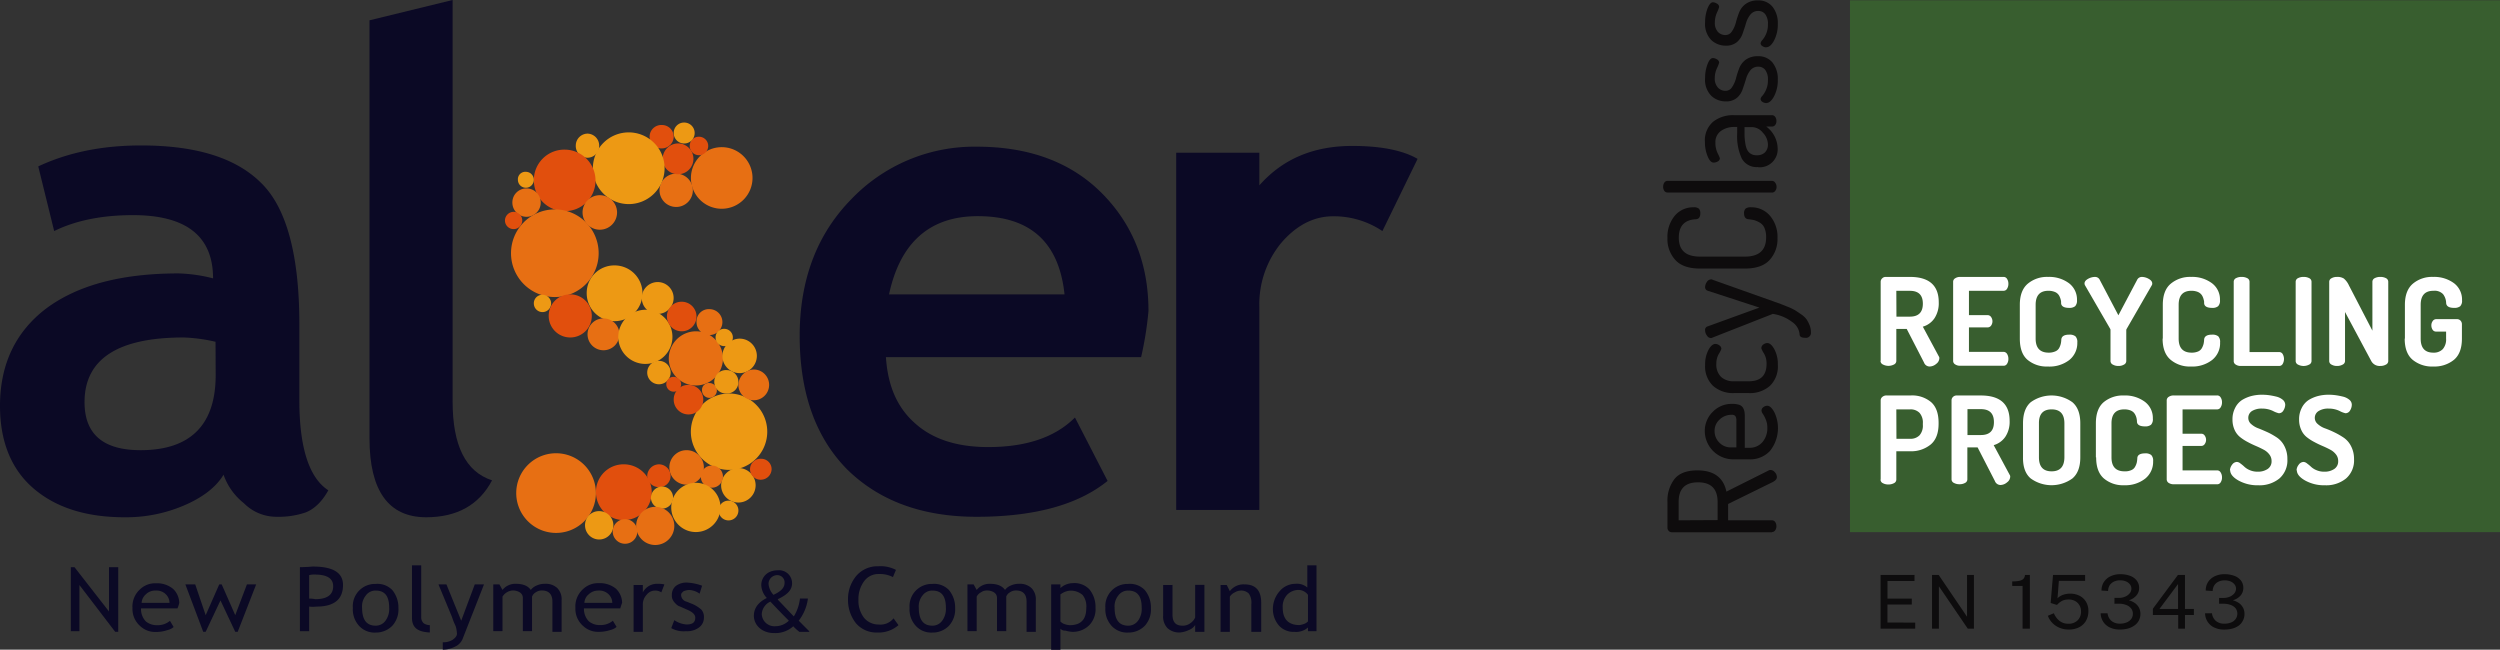 <?xml version="1.0" encoding="UTF-8"?> <svg xmlns="http://www.w3.org/2000/svg" viewBox="0 0 627.53 163.08"><rect x="0" y="0" width="627.53" height="163.08" fill="#333333" stroke="none"/><defs><style>.cls-1{fill:#0b0925;}.cls-2{fill:#e76f13;}.cls-3{fill:#e14f0d;}.cls-4{fill:#ed9914;}.cls-5{fill:#385e2f;}.cls-6{fill:#fff;}.cls-7{fill:#0e0c0d;}.cls-8{fill:#0d0c0d;}</style></defs><title>Plásticos Alser - RecyClass</title><g id="Capa_2" data-name="Capa 2"><g id="Capa_1-2" data-name="Capa 1"><path class="cls-1" d="M92.75,5.1,113.61,0V100.78c0,11,3.25,17.63,9.9,19.79-3.25,6.18-8.81,9.27-16.54,9.27-9.43,0-14.22-6.64-14.22-19.78Z"></path><path class="cls-1" d="M223.21,73.89h44c-1.39-13.14-8.65-19.63-21.79-19.63-12.06,0-19.48,6.64-22.26,19.63m63.22,15.76h-64c.46,7.11,2.78,12.68,7.42,16.7,4.48,4,10.66,5.87,18.24,5.87q14.37,0,21.79-7.42l8.19,15.92c-7.42,6-18.39,9-32.92,9-13.6,0-24.42-4-32.46-11.9-7.89-8-11.91-19.17-11.91-33.55q0-21.09,13-34.31a42.73,42.73,0,0,1,31.53-13.14c13,0,23.5,3.86,31.23,11.59S288.28,66,288.28,78.06a84.53,84.53,0,0,1-1.85,11.59"></path><path class="cls-1" d="M347,58a21.86,21.86,0,0,0-12.36-3.71c-4.79,0-9.12,2.16-13,6.64A24.23,24.23,0,0,0,316.11,77v51H295.24V38.33h20.87v8.2c5.87-6.65,13.6-9.9,23.34-9.9,7.11,0,12.68,1.09,16.38,3.25Z"></path><path class="cls-1" d="M54.1,85.79a41.19,41.19,0,0,0-8-1.08c-16.54,0-24.88,5.41-24.88,16.23,0,8,4.63,12.06,14.06,12.06,12.52,0,18.86-6.34,18.86-18.86Zm2,33.39c-1.85,3.09-5.25,5.72-10,7.73a36.81,36.81,0,0,1-14.84,2.93c-9.73,0-17.31-2.47-22.87-7.26S0,110.83,0,101.87C0,91.51,3.86,83.32,11.59,77.44c7.89-5.87,18.86-8.81,33.24-8.81a38.89,38.89,0,0,1,8.65,1.24C53.48,59.36,46.84,54,33.39,54c-7.88,0-14.53,1.39-19.79,4l-4-16.23c7.27-3.41,15.77-5.26,25.82-5.26,13.76,0,23.8,3.09,30.14,9.43,6.34,6.18,9.58,18.08,9.58,35.4v19.16c0,11.91,2.48,19.48,7.27,22.57-1.7,3.09-3.71,4.79-5.72,5.57a21.18,21.18,0,0,1-7.27,1.08,11.47,11.47,0,0,1-8.19-3.4,15.74,15.74,0,0,1-5.1-7.11"></path><path class="cls-2" d="M181.16,36.94a7.73,7.73,0,1,1-7.73,7.73,7.75,7.75,0,0,1,7.73-7.73"></path><path class="cls-2" d="M169.72,43.59a4.18,4.18,0,1,1-4.17,4.17,4.16,4.16,0,0,1,4.17-4.17"></path><path class="cls-3" d="M170.19,36a3.87,3.87,0,1,1-3.87,3.86A3.93,3.93,0,0,1,170.19,36"></path><path class="cls-3" d="M175.44,34.32a2.32,2.32,0,1,1-2.31,2.31,2.27,2.27,0,0,1,2.31-2.31"></path><path class="cls-4" d="M171.73,30.76a2.63,2.63,0,1,1-2.62,2.63,2.6,2.6,0,0,1,2.62-2.63"></path><path class="cls-3" d="M166.17,31.38a2.94,2.94,0,0,1,2.94,2.94,3,3,0,0,1-2.94,2.93,2.94,2.94,0,1,1,0-5.87"></path><path class="cls-4" d="M157.82,33.23a9,9,0,1,1-9,9,9,9,0,0,1,9-9"></path><path class="cls-4" d="M147.47,33.54a3,3,0,0,1,2.93,2.94,2.94,2.94,0,1,1-5.87,0,3,3,0,0,1,2.94-2.94"></path><path class="cls-3" d="M141.75,37.56a7.75,7.75,0,0,1,7.73,7.73A7.66,7.66,0,0,1,141.75,53,7.75,7.75,0,0,1,134,45.29a7.65,7.65,0,0,1,7.73-7.73"></path><path class="cls-2" d="M150.56,49a4.33,4.33,0,1,1-4.33,4.33A4.32,4.32,0,0,1,150.56,49"></path><path class="cls-2" d="M132.16,47.3a3.56,3.56,0,1,1-3.55,3.56,3.51,3.51,0,0,1,3.55-3.56"></path><path class="cls-4" d="M132,43.13a2,2,0,1,1-2,2,1.86,1.86,0,0,1,2-2"></path><path class="cls-3" d="M128.92,53.17a2.17,2.17,0,1,1-2.17,2.17,2.21,2.21,0,0,1,2.17-2.17"></path><path class="cls-2" d="M139.27,52.56a11,11,0,1,1-11,11,11,11,0,0,1,11-11"></path><path class="cls-4" d="M136.18,74A2.17,2.17,0,1,1,134,76.21,2.12,2.12,0,0,1,136.18,74"></path><path class="cls-4" d="M154.27,66.62a7,7,0,1,1-7,7,6.92,6.92,0,0,1,7-7"></path><path class="cls-3" d="M143.14,73.89a5.41,5.41,0,1,1-5.41,5.41,5.38,5.38,0,0,1,5.41-5.41"></path><path class="cls-2" d="M151.48,79.92a4,4,0,1,1-4,4,4,4,0,0,1,4-4"></path><path class="cls-4" d="M162,77.75a6.8,6.8,0,1,1-6.81,6.8,6.87,6.87,0,0,1,6.81-6.8"></path><path class="cls-4" d="M165.09,70.8a4,4,0,1,1-4,4,4,4,0,0,1,4-4"></path><path class="cls-3" d="M171.12,75.74a3.71,3.71,0,1,1-3.71,3.71,3.66,3.66,0,0,1,3.71-3.71"></path><path class="cls-2" d="M139.58,113.77a10,10,0,1,1-10,10,10,10,0,0,1,10-10"></path><path class="cls-3" d="M156.59,116.55a7,7,0,1,1-7,7,6.92,6.92,0,0,1,7-7"></path><path class="cls-4" d="M150.4,128.3a3.56,3.56,0,1,1-3.55,3.55,3.5,3.5,0,0,1,3.55-3.55"></path><path class="cls-2" d="M156.9,130.31a3.09,3.09,0,1,1-3.1,3.09,3.1,3.1,0,0,1,3.1-3.09"></path><path class="cls-4" d="M183,98.77a9.59,9.59,0,1,1-9.59,9.59A9.63,9.63,0,0,1,183,98.77"></path><path class="cls-4" d="M185.34,117.48a4.33,4.33,0,1,1-4.33,4.33,4.42,4.42,0,0,1,4.33-4.33"></path><path class="cls-3" d="M191.06,115.16a2.6,2.6,0,0,1,2.62,2.63,2.7,2.7,0,0,1-2.62,2.62,2.63,2.63,0,1,1,0-5.25"></path><path class="cls-2" d="M178.69,116.86a2.78,2.78,0,1,1-2.78,2.78,2.77,2.77,0,0,1,2.78-2.78"></path><path class="cls-2" d="M172.35,113a4.33,4.33,0,1,1-4.33,4.32,4.31,4.31,0,0,1,4.33-4.32"></path><path class="cls-3" d="M165.4,116.55a2.94,2.94,0,0,1,2.93,2.94,2.8,2.8,0,0,1-2.93,2.78,2.91,2.91,0,0,1-2.94-2.78,3,3,0,0,1,2.94-2.94"></path><path class="cls-4" d="M174.67,121.19a6.18,6.18,0,1,1-6.18,6.18,6.2,6.2,0,0,1,6.18-6.18"></path><path class="cls-4" d="M182.86,125.67a2.48,2.48,0,1,1-2.47,2.47,2.44,2.44,0,0,1,2.47-2.47"></path><path class="cls-4" d="M166.17,122.12a2.78,2.78,0,1,1-2.78,2.78,2.86,2.86,0,0,1,2.78-2.78"></path><path class="cls-2" d="M164.47,127.22a4.79,4.79,0,1,1-4.79,4.79,4.81,4.81,0,0,1,4.79-4.79"></path><path class="cls-2" d="M174.67,83.16a6.8,6.8,0,1,1-6.8,6.8,6.86,6.86,0,0,1,6.8-6.8"></path><path class="cls-4" d="M185.65,85a4.33,4.33,0,1,1-4.33,4.33A4.42,4.42,0,0,1,185.65,85"></path><path class="cls-4" d="M165.4,90.58a2.94,2.94,0,1,1-2.94,2.94,2.93,2.93,0,0,1,2.94-2.94"></path><path class="cls-3" d="M172.82,96.61a3.71,3.71,0,1,1-3.71,3.71,3.66,3.66,0,0,1,3.71-3.71"></path><path class="cls-2" d="M178.07,77.6a3.25,3.25,0,1,1-3.24,3.24,3.08,3.08,0,0,1,3.24-3.24"></path><path class="cls-2" d="M189.2,92.75a3.86,3.86,0,1,1-3.86,3.86,4,4,0,0,1,3.86-3.86"></path><path class="cls-4" d="M181.78,82.54a2.17,2.17,0,1,1-2.16,2.17,2.12,2.12,0,0,1,2.16-2.17"></path><path class="cls-3" d="M169.11,94.6a1.86,1.86,0,1,1-1.86,1.86,1.78,1.78,0,0,1,1.86-1.86"></path><path class="cls-2" d="M178.07,96.15A1.86,1.86,0,1,1,176.22,98a1.7,1.7,0,0,1,1.85-1.85"></path><path class="cls-4" d="M182.4,92.9a2.94,2.94,0,0,1,2.94,2.94,2.84,2.84,0,0,1-2.94,2.93,2.94,2.94,0,1,1,0-5.87"></path><path class="cls-1" d="M195.08,144.37a1.81,1.81,0,0,1,1.85,2c0,1.24-1.08,2.17-2.78,2.94a4.59,4.59,0,0,1-1.24-2.78,2.22,2.22,0,0,1,2.17-2.17m-.47,12.83a3.18,3.18,0,0,1-3.4-3.09,3.68,3.68,0,0,1,2.17-3.09c1.85,2,3.7,3.87,4.63,4.79a4.87,4.87,0,0,1-3.4,1.39m8.5,1.24-2.62-2.63a11.46,11.46,0,0,0,2.31-5.56h-2a10.81,10.81,0,0,1-1.54,4.48c-1.08-1.08-2.63-2.78-4-4.17v-.16c2.63-1.23,3.56-2.47,3.56-4a3.25,3.25,0,0,0-3.56-3.24c-2.78,0-4.17,1.85-4.17,3.71a5,5,0,0,0,1.39,3.24h0c-1.86.93-3.25,2.32-3.25,4.49s1.86,4.32,5.1,4.32a6.74,6.74,0,0,0,4.79-1.7,11.7,11.7,0,0,0,1.55,1.4h2.47Z"></path><path class="cls-1" d="M224.91,143l-.77,1.86a7.1,7.1,0,0,0-3.56-.77,4.39,4.39,0,0,0-3.71,1.85,7.5,7.5,0,0,0-1.39,4.64,7,7,0,0,0,1.39,4.48,4.71,4.71,0,0,0,3.71,1.7,4.18,4.18,0,0,0,3.71-1.55l1.24,1.71a7.56,7.56,0,0,1-5.26,1.85,6.78,6.78,0,0,1-5.41-2.32,9.39,9.39,0,0,1-2-6,9,9,0,0,1,2.17-6,7,7,0,0,1,5.41-2.31,8.42,8.42,0,0,1,4.48.92"></path><path class="cls-1" d="M230.63,152.57c0,2.93,1.08,4.48,3.4,4.48a3,3,0,0,0,2.47-1.24,5,5,0,0,0,.93-3.24c0-2.94-1.08-4.33-3.4-4.33a3,3,0,0,0-2.47,1.24,4.33,4.33,0,0,0-.93,3.09m-2.32,0a5.58,5.58,0,0,1,5.72-6,5.16,5.16,0,0,1,4.17,1.54,6.84,6.84,0,0,1,1.55,4.49,6.11,6.11,0,0,1-1.55,4.48,5.7,5.7,0,0,1-4.17,1.7,5.22,5.22,0,0,1-4.17-1.7,6.07,6.07,0,0,1-1.55-4.48"></path><path class="cls-1" d="M257.68,158.44V151c0-1.85-.93-2.78-2.63-2.78a2.57,2.57,0,0,0-1.54.46,2,2,0,0,0-.93,1.08v8.66h-2.32v-8.35a1.64,1.64,0,0,0-.77-1.39,3.33,3.33,0,0,0-1.86-.46,2.48,2.48,0,0,0-1.39.46,2.44,2.44,0,0,0-1.08,1.08v8.66h-2.32V146.69h1.55l.77,1.39a4.09,4.09,0,0,1,3.24-1.54c1.86,0,3.1.46,3.87,1.54a3.39,3.39,0,0,1,1.39-1.08,4.92,4.92,0,0,1,2.16-.46,4.25,4.25,0,0,1,3.1,1.08,4,4,0,0,1,1.08,3.09v7.89h-2.32Z"></path><path class="cls-1" d="M266.18,149.17V156a2.5,2.5,0,0,0,.93.62,4.64,4.64,0,0,0,1.39.31c2.78,0,4.17-1.4,4.17-4.33a4.57,4.57,0,0,0-.92-3.25,4.52,4.52,0,0,0-3.25-1.08,4.64,4.64,0,0,0-1.24.31,6.18,6.18,0,0,0-1.08.62m0,8.65v5.26h-2.32V146.69h2.32v.93a4.63,4.63,0,0,1,3.09-1.24,5.18,5.18,0,0,1,4.18,1.55,7,7,0,0,1,1.54,4.64,5.76,5.76,0,0,1-1.54,4.33,5.85,5.85,0,0,1-4.33,1.7,8.23,8.23,0,0,1-1.7-.31,1.53,1.53,0,0,1-1.24-.47"></path><path class="cls-1" d="M279.78,152.57c0,2.93,1.09,4.48,3.4,4.48a3,3,0,0,0,2.48-1.24,5,5,0,0,0,.92-3.24c0-2.94-1.08-4.33-3.4-4.33a3,3,0,0,0-2.47,1.24,4.33,4.33,0,0,0-.93,3.09m-2.32,0a5.58,5.58,0,0,1,5.72-6,5.17,5.17,0,0,1,4.18,1.54,6.89,6.89,0,0,1,1.54,4.49,6.1,6.1,0,0,1-1.54,4.48,5.73,5.73,0,0,1-4.18,1.7,5.24,5.24,0,0,1-4.17-1.7,6.11,6.11,0,0,1-1.55-4.48"></path><path class="cls-1" d="M294.31,146.69v7.58c0,1.85.78,2.78,2.48,2.78a3.08,3.08,0,0,0,2-.62A3.35,3.35,0,0,0,300,155v-8.19h2.32V158.6H300v-1.7a3.25,3.25,0,0,1-1.54,1.23,6.69,6.69,0,0,1-2.17.62,4.35,4.35,0,0,1-3.24-1.08,4.19,4.19,0,0,1-1.09-3.09v-7.73h2.32Z"></path><path class="cls-1" d="M314.1,158.44v-6.8a3.9,3.9,0,0,0-.62-2.63,2.67,2.67,0,0,0-2-.77,3,3,0,0,0-1.54.46,2.89,2.89,0,0,0-1.24,1.08v8.82h-2.32V146.85h1.55l.77,1.54a4.29,4.29,0,0,1,3.71-1.7q4.17,0,4.17,4.64v7.27H314.1Z"></path><path class="cls-1" d="M328.32,149.32a3,3,0,0,0-2.32-1.24,4,4,0,0,0-2.94,1.24,4.37,4.37,0,0,0-1.08,3.25c0,2.78,1.39,4.33,4.18,4.33a4.89,4.89,0,0,0,1.23-.31,2.41,2.41,0,0,0,.93-.62v-6.65Zm0,9.12v-.93a4.47,4.47,0,0,1-3.4,1.09,4.89,4.89,0,0,1-3.86-1.55,6.26,6.26,0,0,1-1.55-4.17,6.77,6.77,0,0,1,1.7-4.49,5.21,5.21,0,0,1,4-1.85,3.94,3.94,0,0,1,2.94.93V141.9h2.31v16.54Z"></path><polygon class="cls-1" points="28.91 158.59 19.94 146.85 19.94 158.44 17.78 158.44 17.78 142.37 18.7 142.37 27.36 153.49 27.36 142.37 29.68 142.37 29.68 158.59 28.91 158.59"></polygon><path class="cls-1" d="M39.11,148.24a3.28,3.28,0,0,0-2.48.93,3,3,0,0,0-1.08,2.16h7a3,3,0,0,0-.93-2.16,3.26,3.26,0,0,0-2.47-.93m5.41,4.48H35.4A4.46,4.46,0,0,0,36.63,156a4.33,4.33,0,0,0,2.79.93,4.8,4.8,0,0,0,3.24-1.09l.93,1.55a3.58,3.58,0,0,1-1.55.77,8.91,8.91,0,0,1-2.93.47,5.48,5.48,0,0,1-4-1.55,5.71,5.71,0,0,1-1.86-4.48,5.83,5.83,0,0,1,1.86-4.64,5.48,5.48,0,0,1,4-1.55,6.35,6.35,0,0,1,4.33,1.4A5,5,0,0,1,45,151.33a7.19,7.19,0,0,1-.46,1.39"></path><polygon class="cls-1" points="59.67 158.59 59.05 158.59 55.34 150.71 51.63 158.59 51.01 158.59 46.53 146.69 49 146.69 51.63 154.42 55.03 146.69 55.65 146.69 59.05 154.42 61.98 146.69 64.3 146.69 59.67 158.59"></polygon><path class="cls-1" d="M77.6,144.37v5.88a7.21,7.21,0,0,1,1.54.15c2.94,0,4.49-1.08,4.49-3.24,0-2-1.55-2.94-4.64-2.94a4.37,4.37,0,0,0-1.39.15m0,7.89v6.18H75.28V142.36c1.85,0,2.94-.15,3.24-.15,5.11,0,7.58,1.55,7.58,4.64,0,3.55-2.17,5.41-6.65,5.41a7.51,7.51,0,0,1-1.85,0"></path><path class="cls-1" d="M90.89,152.57c0,2.93,1.08,4.48,3.4,4.48a3,3,0,0,0,2.47-1.24,5,5,0,0,0,.93-3.24c0-2.94-1.08-4.33-3.4-4.33a3,3,0,0,0-2.47,1.24,4.33,4.33,0,0,0-.93,3.09m-2.32,0a5.58,5.58,0,0,1,5.72-6,5.17,5.17,0,0,1,4.18,1.54,6.89,6.89,0,0,1,1.54,4.49,6.1,6.1,0,0,1-1.54,4.48,5.74,5.74,0,0,1-4.18,1.7,5.24,5.24,0,0,1-4.17-1.7,6.11,6.11,0,0,1-1.55-4.48"></path><path class="cls-1" d="M103.41,155V141.9h2.32v13a2,2,0,0,0,.62,1.54,2.6,2.6,0,0,0,1.54.47v1.85c-3.09-.15-4.48-1.24-4.48-3.71"></path><path class="cls-1" d="M116.09,160.45a3.65,3.65,0,0,1-1.86,1.86,7.09,7.09,0,0,1-3.09.77v-1.86a4.46,4.46,0,0,0,2.47-.62c.62-.46,1.09-.92,1.09-1.54a8,8,0,0,0-.31-1.86,17.74,17.74,0,0,1-.93-2.31l-3.4-8.2h2l3.71,9.12,3.4-9.12h2.32Z"></path><path class="cls-1" d="M138.66,158.44V151c0-1.85-.93-2.78-2.63-2.78a2.63,2.63,0,0,0-1.55.46,2.14,2.14,0,0,0-.93,1.08v8.66h-2.31v-8.35a1.63,1.63,0,0,0-.78-1.39,3.27,3.27,0,0,0-1.85-.46,3.28,3.28,0,0,0-2.48,1.54v8.66h-2.31V146.69h1.54l.77,1.39a4.09,4.09,0,0,1,3.25-1.54c1.86,0,3.09.46,3.86,1.54a3.43,3.43,0,0,1,1.4-1.08,4.89,4.89,0,0,1,2.16-.46,4.21,4.21,0,0,1,3.09,1.08,4,4,0,0,1,1.08,3.09v7.89h-2.31Z"></path><path class="cls-1" d="M150.25,148.24a3.48,3.48,0,0,0-2.47.93,2.93,2.93,0,0,0-1.09,2.16h7a3,3,0,0,0-.93-2.16,3.26,3.26,0,0,0-2.47-.93m5.41,4.48h-9.12a4.42,4.42,0,0,0,1.24,3.25,4.3,4.3,0,0,0,2.78.93,4.8,4.8,0,0,0,3.24-1.09l.93,1.55a3.59,3.59,0,0,1-1.54.77,9,9,0,0,1-2.94.47,5.48,5.48,0,0,1-4-1.55,5.71,5.71,0,0,1-1.86-4.48,5.83,5.83,0,0,1,1.86-4.64,5.48,5.48,0,0,1,4-1.55,6.35,6.35,0,0,1,4.33,1.4,5,5,0,0,1,1.54,3.55,12.71,12.71,0,0,0-.46,1.39"></path><path class="cls-1" d="M166,148.7a2.63,2.63,0,0,0-1.55-.46,2.69,2.69,0,0,0-2.16,1.08,3.51,3.51,0,0,0-.93,2.47v6.81h-2.32V146.85h2.32v1.85a4,4,0,0,1,3.71-2.16,7.81,7.81,0,0,1,1.7.15Z"></path><path class="cls-1" d="M168.49,157.67l.77-2a6.2,6.2,0,0,0,3.09,1.08c1.39,0,2.17-.46,2.17-1.7,0-.77-.62-1.39-2-2-1.08-.46-1.7-.77-2.17-.93a3.73,3.73,0,0,1-.92-.77,3.14,3.14,0,0,1-.62-.93,2.22,2.22,0,0,1-.16-1.08,2.79,2.79,0,0,1,1.08-2.32,4.43,4.43,0,0,1,2.94-.77,12.46,12.46,0,0,1,3.56.77l-.62,2a4.94,4.94,0,0,0-2.63-.93,4.64,4.64,0,0,0-1.39.31c-.31.31-.62.47-.62.93a1.78,1.78,0,0,0,1.39,1.7l1.55.62a8.58,8.58,0,0,1,2.16,1.39,2.82,2.82,0,0,1,.62,2,3,3,0,0,1-1.24,2.47,5,5,0,0,1-3.24.93,6.39,6.39,0,0,1-3.71-.77"></path><rect class="cls-5" x="464.37" y="0.07" width="163.16" height="133.5"></rect><path class="cls-6" d="M472.07,90.6V70.73a1.15,1.15,0,0,1,.37-.85,1.2,1.2,0,0,1,.91-.37h6.06q7.24,0,7.24,6.39a6.89,6.89,0,0,1-1.08,4A5.32,5.32,0,0,1,482.65,82l4,7.43a.74.74,0,0,1,.15.49,1.84,1.84,0,0,1-.79,1.42,2.59,2.59,0,0,1-1.68.66,1.51,1.51,0,0,1-1.38-1l-4.34-8.43H476v8a1,1,0,0,1-.58.92,3,3,0,0,1-2.79,0,1,1,0,0,1-.6-.92m4-11.09h3.37q3.25,0,3.26-3.24T479.41,73H476Z"></path><path class="cls-6" d="M490.26,90.6V70.77a1,1,0,0,1,.52-.92,2.15,2.15,0,0,1,1.22-.34h10.88a1,1,0,0,1,.93.52,2.19,2.19,0,0,1,.32,1.19,2.32,2.32,0,0,1-.33,1.26,1,1,0,0,1-.92.51h-8.65V79.1h4.64a1.07,1.07,0,0,1,.92.48,1.88,1.88,0,0,1,.34,1.12,1.86,1.86,0,0,1-.32,1,1.07,1.07,0,0,1-.94.48h-4.64v6.14h8.65a1.05,1.05,0,0,1,.92.52,2.31,2.31,0,0,1,.33,1.25,2.18,2.18,0,0,1-.32,1.2,1,1,0,0,1-.93.52H492a2.15,2.15,0,0,1-1.22-.34,1,1,0,0,1-.52-.92"></path><path class="cls-6" d="M507,85V76.51q0-3.6,2-5.3a7.5,7.5,0,0,1,5.1-1.7,8.29,8.29,0,0,1,5.25,1.59,5.12,5.12,0,0,1,2,4.22,2.07,2.07,0,0,1-.46,1.54,2.26,2.26,0,0,1-1.53.42c-1.3,0-2-.42-2-1.26,0-.27,0-.49-.07-.68a3.71,3.71,0,0,0-.25-.77,2.21,2.21,0,0,0-1.42-1.35,4.18,4.18,0,0,0-1.44-.23c-2.14,0-3.21,1.18-3.21,3.52V85c0,2.34,1.1,3.52,3.28,3.52a4,4,0,0,0,1.63-.31,1.93,1.93,0,0,0,1-.87,4.5,4.5,0,0,0,.39-1,5.26,5.26,0,0,0,.14-1.08c.06-.84.72-1.26,2-1.26a2.35,2.35,0,0,1,1.54.41,2,2,0,0,1,.48,1.54,5.43,5.43,0,0,1-2,4.41A8.13,8.13,0,0,1,514,92a7.45,7.45,0,0,1-5.09-1.7Q507,88.64,507,85"></path><path class="cls-6" d="M523.24,71.16c0-.45.29-.83.87-1.16a3.63,3.63,0,0,1,1.76-.49,1.3,1.3,0,0,1,1.22.79l4.65,8.84,4.68-8.84a1.32,1.32,0,0,1,1.19-.79,3.57,3.57,0,0,1,1.75.49c.58.33.88.71.88,1.16a.79.79,0,0,1-.09.4l-6.3,10.94a.68.68,0,0,0-.13.4v7.7a1,1,0,0,1-.58.92,2.67,2.67,0,0,1-1.4.34,2.7,2.7,0,0,1-1.39-.34,1,1,0,0,1-.59-.92V82.9a.6.6,0,0,0-.1-.4l-6.33-10.94a1.17,1.17,0,0,1-.09-.4"></path><path class="cls-6" d="M542.89,85V76.51c0-2.4.66-4.17,2-5.3a7.54,7.54,0,0,1,5.11-1.7,8.26,8.26,0,0,1,5.24,1.59,5.07,5.07,0,0,1,2,4.22,2,2,0,0,1-.46,1.54,2.21,2.21,0,0,1-1.52.42c-1.31,0-2-.42-2-1.26,0-.27,0-.49-.08-.68a3.57,3.57,0,0,0-.24-.77,2.34,2.34,0,0,0-.51-.79,2.37,2.37,0,0,0-.91-.56,4.18,4.18,0,0,0-1.44-.23c-2.14,0-3.21,1.18-3.21,3.52V85c0,2.34,1.09,3.52,3.27,3.52a4,4,0,0,0,1.64-.31,2,2,0,0,0,.94-.87,4.58,4.58,0,0,0,.4-1,6.06,6.06,0,0,0,.14-1.08c.06-.84.71-1.26,2-1.26a2.36,2.36,0,0,1,1.54.41,2,2,0,0,1,.47,1.54,5.37,5.37,0,0,1-2,4.41A8.1,8.1,0,0,1,549.93,92a7.44,7.44,0,0,1-5.09-1.7q-2-1.7-2-5.3"></path><path class="cls-6" d="M560.69,90.6V70.73a1,1,0,0,1,.58-.91,2.87,2.87,0,0,1,1.4-.31,2.91,2.91,0,0,1,1.41.31,1,1,0,0,1,.58.91V88.37h7.46a1,1,0,0,1,.87.52,2.5,2.5,0,0,1,0,2.45,1,1,0,0,1-.87.52h-9.69a2.13,2.13,0,0,1-1.22-.34,1,1,0,0,1-.52-.92"></path><path class="cls-6" d="M576.24,90.6V70.73a1,1,0,0,1,.59-.91,2.9,2.9,0,0,1,1.4-.31,2.94,2.94,0,0,1,1.41.31,1,1,0,0,1,.58.91V90.6a1,1,0,0,1-.6.92,3,3,0,0,1-2.79,0,1,1,0,0,1-.59-.92"></path><path class="cls-6" d="M584.66,90.6V70.77a1,1,0,0,1,.58-.93,2.66,2.66,0,0,1,1.4-.33,2.94,2.94,0,0,1,1.68.4,4.81,4.81,0,0,1,1.28,1.71L595.5,83V70.73a1,1,0,0,1,.59-.91,2.87,2.87,0,0,1,1.4-.31,2.94,2.94,0,0,1,1.41.31,1,1,0,0,1,.58.91V90.6a1,1,0,0,1-.59.92,2.79,2.79,0,0,1-1.4.34,2.38,2.38,0,0,1-2.29-1.26l-6.57-12.28V90.6a1,1,0,0,1-.6.92,2.73,2.73,0,0,1-1.39.34,2.67,2.67,0,0,1-1.4-.34,1,1,0,0,1-.58-.92"></path><path class="cls-6" d="M603.66,85V76.51q0-3.6,2-5.3a7.45,7.45,0,0,1,5.09-1.7A8.31,8.31,0,0,1,616,71.1a5.14,5.14,0,0,1,2,4.28,1.93,1.93,0,0,1-.47,1.5,2.37,2.37,0,0,1-1.52.4q-1.95,0-2-1.26a3.78,3.78,0,0,0-.77-2.18,2.93,2.93,0,0,0-2.41-.85c-2.14,0-3.21,1.18-3.21,3.52V85c0,2.34,1.06,3.52,3.18,3.52a3.11,3.11,0,0,0,2.37-.89A3.71,3.71,0,0,0,614,85V83.23h-2.48a1,1,0,0,1-.9-.45,1.93,1.93,0,0,1-.32-1.11,1.8,1.8,0,0,1,.34-1.08,1.05,1.05,0,0,1,.88-.48h5.2a1.19,1.19,0,0,1,.92.39,1.33,1.33,0,0,1,.33.9V85q0,3.64-2,5.32A7.77,7.77,0,0,1,610.82,92a7.68,7.68,0,0,1-5.21-1.68q-2-1.68-2-5.32"></path><path class="cls-6" d="M472.07,120.36V100.49a1.12,1.12,0,0,1,.42-.86,1.57,1.57,0,0,1,1.08-.37h6.15a7.39,7.39,0,0,1,5,1.67q1.89,1.66,1.89,5.22v.18c0,2.38-.65,4.13-2,5.26a7.75,7.75,0,0,1-5.21,1.68H476v7.09a1,1,0,0,1-.59.92,2.86,2.86,0,0,1-1.39.33,2.83,2.83,0,0,1-1.41-.33,1,1,0,0,1-.58-.92m4-10.22h3.43a3.11,3.11,0,0,0,2.37-.88,3.67,3.67,0,0,0,.83-2.63v-.36a3.67,3.67,0,0,0-.83-2.63,3.11,3.11,0,0,0-2.37-.88H476Z"></path><path class="cls-6" d="M489.86,120.36V100.49a1.17,1.17,0,0,1,.37-.86,1.24,1.24,0,0,1,.91-.36h6.05c4.84,0,7.25,2.12,7.25,6.39a6.77,6.77,0,0,1-1.09,4,5.36,5.36,0,0,1-2.91,2.08l4,7.43a.73.73,0,0,1,.15.48,1.84,1.84,0,0,1-.79,1.42,2.61,2.61,0,0,1-1.69.67,1.51,1.51,0,0,1-1.37-1l-4.34-8.44h-2.57v8a1,1,0,0,1-.58.92,2.76,2.76,0,0,1-1.4.33,2.83,2.83,0,0,1-1.39-.33,1,1,0,0,1-.6-.92m4-11.1h3.36q3.29,0,3.28-3.24c0-2.18-1.09-3.26-3.28-3.26h-3.36Z"></path><path class="cls-6" d="M507.8,114.8v-8.53q0-3.64,1.95-5.32a8.93,8.93,0,0,1,10.43,0q2,1.68,2,5.32v8.53q0,3.63-2,5.31a8.93,8.93,0,0,1-10.43,0q-2-1.68-1.95-5.31m4,0q0,3.51,3.18,3.51t3.21-3.51v-8.53q0-3.51-3.21-3.51t-3.18,3.51Z"></path><path class="cls-6" d="M526.09,114.8v-8.53c0-2.41.64-4.18,1.95-5.31a7.51,7.51,0,0,1,5.1-1.69,8.29,8.29,0,0,1,5.25,1.59,5.08,5.08,0,0,1,2,4.21,2,2,0,0,1-.46,1.55,2.3,2.3,0,0,1-1.53.41c-1.3,0-2-.42-2-1.25,0-.27-.05-.5-.08-.69a3.52,3.52,0,0,0-.24-.76,2.75,2.75,0,0,0-.51-.8,2.44,2.44,0,0,0-.91-.55,4.19,4.19,0,0,0-1.44-.22q-3.21,0-3.21,3.51v8.53q0,3.51,3.27,3.51A3.76,3.76,0,0,0,535,118a1.89,1.89,0,0,0,.95-.87,4.13,4.13,0,0,0,.4-1,7,7,0,0,0,.14-1.08c0-.84.71-1.25,1.95-1.25a2.27,2.27,0,0,1,1.54.41,2,2,0,0,1,.48,1.54,5.4,5.4,0,0,1-2,4.4,8.08,8.08,0,0,1-5.28,1.65,7.4,7.4,0,0,1-5.08-1.7c-1.3-1.13-1.94-2.89-1.94-5.29"></path><path class="cls-6" d="M543.87,120.36V100.52a1.05,1.05,0,0,1,.52-.92,2.19,2.19,0,0,1,1.23-.34H556.5a1,1,0,0,1,.93.53,2.14,2.14,0,0,1,.32,1.19,2.26,2.26,0,0,1-.34,1.26,1,1,0,0,1-.91.52h-8.65v6.11h4.64a1,1,0,0,1,.92.47,1.81,1.81,0,0,1,.34,1.11,1.77,1.77,0,0,1-.33,1,1,1,0,0,1-.93.48h-4.64v6.14h8.65a1,1,0,0,1,.91.52,2.24,2.24,0,0,1,.34,1.26,2.14,2.14,0,0,1-.32,1.19,1,1,0,0,1-.93.52H545.62a2.26,2.26,0,0,1-1.23-.33,1.06,1.06,0,0,1-.52-.92"></path><path class="cls-6" d="M559.74,118.09a2.44,2.44,0,0,1,.53-1.42,1.54,1.54,0,0,1,1.21-.72,1.51,1.51,0,0,1,.9.39,9.56,9.56,0,0,1,1,.83,4.54,4.54,0,0,0,1.36.85,4.83,4.83,0,0,0,2,.38,4.31,4.31,0,0,0,2.45-.67,2.26,2.26,0,0,0,1-2,2.62,2.62,0,0,0-.54-1.63,4.23,4.23,0,0,0-1.4-1.2c-.58-.31-1.21-.62-1.91-.92s-1.39-.62-2.09-1a11.8,11.8,0,0,1-1.93-1.24,4.88,4.88,0,0,1-1.41-1.83,6.21,6.21,0,0,1-.53-2.61,6.14,6.14,0,0,1,.66-2.9,5,5,0,0,1,1.75-2,8.86,8.86,0,0,1,2.36-1,10.83,10.83,0,0,1,2.66-.32,14.33,14.33,0,0,1,1.68.11,18.66,18.66,0,0,1,1.88.36,4,4,0,0,1,1.62.79,1.65,1.65,0,0,1,.63,1.25,2.79,2.79,0,0,1-.44,1.42,1.3,1.3,0,0,1-1.16.72,6,6,0,0,1-1.49-.58,6.23,6.23,0,0,0-2.72-.59,4.54,4.54,0,0,0-2.56.63,2,2,0,0,0-.9,1.73,2,2,0,0,0,.74,1.54,5.41,5.41,0,0,0,1.82,1.07c.72.28,1.5.62,2.35,1a18.27,18.27,0,0,1,2.35,1.35,5.66,5.66,0,0,1,1.82,2.13,6.86,6.86,0,0,1,.73,3.25,6,6,0,0,1-2,4.84,7.87,7.87,0,0,1-5.28,1.71,9.82,9.82,0,0,1-5-1.2c-1.39-.79-2.08-1.65-2.08-2.6"></path><path class="cls-6" d="M576.46,118.09a2.44,2.44,0,0,1,.53-1.42,1.57,1.57,0,0,1,1.21-.72,1.51,1.51,0,0,1,.9.39,9.56,9.56,0,0,1,1,.83,4.42,4.42,0,0,0,1.36.85,4.83,4.83,0,0,0,2,.38,4.31,4.31,0,0,0,2.45-.67,2.26,2.26,0,0,0,1-2,2.61,2.61,0,0,0-.53-1.63,4.37,4.37,0,0,0-1.41-1.2c-.57-.31-1.21-.62-1.91-.92s-1.39-.62-2.09-1a11.39,11.39,0,0,1-1.93-1.24,4.76,4.76,0,0,1-1.4-1.83,6.06,6.06,0,0,1-.54-2.61,6.14,6.14,0,0,1,.66-2.9,5.06,5.06,0,0,1,1.75-2,8.86,8.86,0,0,1,2.36-1,10.83,10.83,0,0,1,2.66-.32,14.33,14.33,0,0,1,1.68.11,18.66,18.66,0,0,1,1.88.36,3.9,3.9,0,0,1,1.62.79,1.6,1.6,0,0,1,.62,1.25,2.75,2.75,0,0,1-.42,1.42,1.34,1.34,0,0,1-1.16.72,5.89,5.89,0,0,1-1.5-.58,6.2,6.2,0,0,0-2.72-.59,4.49,4.49,0,0,0-2.55.63,2,2,0,0,0-.17,3.27,5.41,5.41,0,0,0,1.82,1.07,24,24,0,0,1,2.35,1,18.27,18.27,0,0,1,2.35,1.35,5.66,5.66,0,0,1,1.82,2.13,6.87,6.87,0,0,1,.74,3.25,6,6,0,0,1-2,4.84,7.89,7.89,0,0,1-5.28,1.71,9.79,9.79,0,0,1-5-1.2c-1.39-.79-2.08-1.65-2.08-2.6"></path><path class="cls-7" d="M444.82,133.6H419.64a1,1,0,0,1-.74-.3,1.18,1.18,0,0,1-.35-.77V126a8.91,8.91,0,0,1,1.75-5.74c1.16-1.45,3.08-2.19,5.76-2.19,4.11,0,6.55,1.78,7.29,5.33l10.54-5.28a1.12,1.12,0,0,1,.53-.15,1.44,1.44,0,0,1,1.09.57,1.81,1.81,0,0,1,.51,1.22c0,.5-.41.95-1.24,1.34l-11,5.4v4.1h11a1,1,0,0,1,.83.45,1.84,1.84,0,0,1,.29,1,1.8,1.8,0,0,1-.29,1.05,1,1,0,0,1-.83.45m-13.64-3V126c0-3.28-1.63-4.93-4.91-4.93s-4.87,1.65-4.87,4.93v4.6Z"></path><path class="cls-7" d="M439,115.3H435a7.15,7.15,0,0,1-7.08-7.1,6.68,6.68,0,0,1,2-4.82,6.55,6.55,0,0,1,4.9-2,5.29,5.29,0,0,1,1.76.24,1.73,1.73,0,0,1,.95.77,3.05,3.05,0,0,1,.36,1,7.49,7.49,0,0,1,.07,1.19v7.82h1.12a4.16,4.16,0,0,0,3.3-1.41,5.32,5.32,0,0,0,1.24-3.66,5,5,0,0,0-.38-2,8.27,8.27,0,0,0-.72-1.41,1.74,1.74,0,0,1-.36-.86,1.07,1.07,0,0,1,.47-.86,1.58,1.58,0,0,1,1-.35c.57,0,1.16.54,1.75,1.62a9.2,9.2,0,0,1-1.1,9.73A6.78,6.78,0,0,1,439,115.3m-3.15-3v-6.61a2.16,2.16,0,0,0-.25-1.25,1.15,1.15,0,0,0-.95-.32,4.24,4.24,0,0,0-3,1.18,3.77,3.77,0,0,0-1.27,2.89,4,4,0,0,0,1.18,2.89,3.89,3.89,0,0,0,2.9,1.22Z"></path><path class="cls-7" d="M439,98.67h-3.75a7.58,7.58,0,0,1-5.24-1.8,6.74,6.74,0,0,1-2-5.31,7.69,7.69,0,0,1,.83-3.72c.54-1,1.14-1.51,1.75-1.51a1.66,1.66,0,0,1,1,.37,1.09,1.09,0,0,1,.5.87,5.87,5.87,0,0,1-.63,1.23,4.93,4.93,0,0,0-.64,2.55A4.3,4.3,0,0,0,432,94.6a4.55,4.55,0,0,0,3.28,1.1H439q4.42,0,4.43-4.38a5,5,0,0,0-.66-2.61,5.7,5.7,0,0,1-.65-1.28,1.13,1.13,0,0,1,.48-.94,1.66,1.66,0,0,1,1-.38c.62,0,1.22.52,1.79,1.57a7.83,7.83,0,0,1,.87,3.85,6.8,6.8,0,0,1-2,5.34,7.58,7.58,0,0,1-5.26,1.8"></path><path class="cls-7" d="M429.45,84.86a1.26,1.26,0,0,1-1-.64,2.24,2.24,0,0,1-.45-1.29.9.9,0,0,1,.63-1l13-4.72-13-4.24a.91.91,0,0,1-.63-.92,2.31,2.31,0,0,1,.45-1.28,1.31,1.31,0,0,1,1.08-.65.64.64,0,0,1,.37.11l15.26,5.42,1.87.67,1.8.72a12.81,12.81,0,0,1,1.84.89c.37.24.87.57,1.48,1a5.42,5.42,0,0,1,1.33,1.25,8.14,8.14,0,0,1,.75,1.45,4.75,4.75,0,0,1,.34,1.76,1.26,1.26,0,0,1-1.45,1.4c-.93,0-1.4-.3-1.4-.86a4.15,4.15,0,0,0-1.89-3.12A10.57,10.57,0,0,0,445,78.79l-15.1,5.93a.8.8,0,0,1-.41.14"></path><path class="cls-7" d="M438,67.41H426.72c-2.79,0-4.85-.7-6.17-2.13a7.75,7.75,0,0,1-2-5.54,8.24,8.24,0,0,1,1.86-5.61,6,6,0,0,1,4.67-2.1,2,2,0,0,1,1.36.35,1.6,1.6,0,0,1,.36,1.15c0,.95-.36,1.45-1.09,1.5q-4.31.21-4.31,4.63c0,3.18,1.77,4.75,5.32,4.75H438q5.33,0,5.32-4.85a5.81,5.81,0,0,0-.41-2.32,2.84,2.84,0,0,0-1.2-1.37,6.4,6.4,0,0,0-1.35-.6,12.46,12.46,0,0,0-1.5-.24q-1.08-.11-1.08-1.5a1.56,1.56,0,0,1,.37-1.15,2.08,2.08,0,0,1,1.39-.35,6.09,6.09,0,0,1,4.74,2.12,8.16,8.16,0,0,1,1.89,5.63,7.68,7.68,0,0,1-2,5.5c-1.32,1.43-3.38,2.13-6.18,2.13"></path><path class="cls-7" d="M444.82,48.32H418.55a.91.91,0,0,1-.78-.41,1.74,1.74,0,0,1-.3-1,1.86,1.86,0,0,1,.3-1.08.93.93,0,0,1,.78-.43h26.27a1,1,0,0,1,.77.45,1.71,1.71,0,0,1,.35,1.06,1.61,1.61,0,0,1-.33,1,1,1,0,0,1-.79.43"></path><path class="cls-7" d="M441.3,41.93a4.23,4.23,0,0,1-4.09-2.14,13.34,13.34,0,0,1-1.16-6.21V31.87h-.79a5.6,5.6,0,0,0-3.28,1,3.37,3.37,0,0,0-1.39,2.94,5.84,5.84,0,0,0,.56,2.65,9.21,9.21,0,0,1,.56,1.25.91.91,0,0,1-.51.8,1.94,1.94,0,0,1-1.06.3c-.58,0-1.09-.54-1.52-1.62a9.06,9.06,0,0,1-.66-3.45A6.17,6.17,0,0,1,430,30.57a8,8,0,0,1,5.19-1.66h9.59a1,1,0,0,1,.81.41,1.69,1.69,0,0,1,.31,1.06,1.51,1.51,0,0,1-.31,1,1,1,0,0,1-.78.39h-1.46a7,7,0,0,1,2.86,5.39,4.5,4.5,0,0,1-4.95,4.81m-.34-3a2.82,2.82,0,0,0,2.13-.74,2.77,2.77,0,0,0,.72-2,4.36,4.36,0,0,0-1.27-2.91,3.59,3.59,0,0,0-2.6-1.41h-2v1.25c0,.69,0,1.28.06,1.78a13.07,13.07,0,0,0,.23,1.56,4.23,4.23,0,0,0,.5,1.32,2.39,2.39,0,0,0,.87.83,2.53,2.53,0,0,0,1.34.32"></path><path class="cls-7" d="M443.4,25.87a1.67,1.67,0,0,1-1-.3.87.87,0,0,1-.47-.73,1.53,1.53,0,0,1,.47-.82,6.15,6.15,0,0,0,.92-1.53,5.74,5.74,0,0,0,.45-2.36,4,4,0,0,0-.68-2.59,2.15,2.15,0,0,0-1.71-.8,2.46,2.46,0,0,0-2,.89,6.07,6.07,0,0,0-1.11,2.18c-.25.85-.54,1.71-.84,2.57A4.81,4.81,0,0,1,436,24.55a4.12,4.12,0,0,1-2.8.9A5.2,5.2,0,0,1,429.5,24,5.74,5.74,0,0,1,428,19.6a9.55,9.55,0,0,1,.6-3.46c.4-1.05.86-1.57,1.37-1.57a2.09,2.09,0,0,1,1,.33,1,1,0,0,1,.56.84,9.56,9.56,0,0,1-.55,1.38,5.84,5.84,0,0,0-.55,2.44,3.31,3.31,0,0,0,.81,2.44,2.51,2.51,0,0,0,1.84.8,1.88,1.88,0,0,0,1.66-.89,6.9,6.9,0,0,0,1-2.19,22.89,22.89,0,0,1,.83-2.59A4.85,4.85,0,0,1,438.18,15a5.07,5.07,0,0,1,3.09-.89,4.52,4.52,0,0,1,3.64,1.58A6.57,6.57,0,0,1,446.25,20a8.67,8.67,0,0,1-.92,4.14c-.61,1.14-1.26,1.71-1.93,1.71"></path><path class="cls-7" d="M443.4,11.89a1.83,1.83,0,0,1-1-.3.89.89,0,0,1-.47-.74,1.6,1.6,0,0,1,.47-.82,6.15,6.15,0,0,0,.92-1.53,5.7,5.7,0,0,0,.45-2.35,4,4,0,0,0-.68-2.59,2.16,2.16,0,0,0-1.71-.81,2.44,2.44,0,0,0-2,.9,6,6,0,0,0-1.11,2.17c-.25.86-.54,1.72-.84,2.57A4.86,4.86,0,0,1,436,10.56a4.17,4.17,0,0,1-2.8.9A5.19,5.19,0,0,1,429.5,10,5.78,5.78,0,0,1,428,5.61a9.73,9.73,0,0,1,.6-3.47c.4-1,.86-1.57,1.37-1.57a2.11,2.11,0,0,1,1,.34,1,1,0,0,1,.56.85A9.37,9.37,0,0,1,431,3.12a6,6,0,0,0-.55,2.46A3.33,3.33,0,0,0,431.21,8a2.59,2.59,0,0,0,1.84.8,1.9,1.9,0,0,0,1.66-.89,7.07,7.07,0,0,0,1-2.2,22.74,22.74,0,0,1,.83-2.58A4.8,4.8,0,0,1,438.18,1a5,5,0,0,1,3.09-.9,4.52,4.52,0,0,1,3.64,1.58A6.56,6.56,0,0,1,446.25,6a8.7,8.7,0,0,1-.92,4.14c-.61,1.14-1.26,1.71-1.93,1.71"></path><polygon class="cls-8" points="472.05 157.81 472.05 144.31 480.57 144.31 480.56 145.84 473.78 145.84 473.78 150.25 479.88 150.25 479.88 151.75 473.77 151.75 473.77 156.26 480.74 156.28 480.74 157.81 472.05 157.81"></polygon><polygon class="cls-8" points="493.75 144.31 495.48 144.31 495.48 157.81 493.94 157.81 486.69 147.17 486.69 157.81 484.96 157.81 484.96 144.31 486.62 144.31 493.75 154.81 493.75 144.31"></polygon><path class="cls-8" d="M507.69,157.81V147.07h-2.6v-1.13a8.17,8.17,0,0,0,1.88-.17,1.83,1.83,0,0,0,1-.55,1.53,1.53,0,0,0,.31-.91h1.24v13.5Z"></path><path class="cls-8" d="M515.33,144.31h8.06l0,1.5H516.8l-.34,4.36a3.86,3.86,0,0,1,1.48-.89,5.3,5.3,0,0,1,1.72-.27,5.16,5.16,0,0,1,2.26.5,3.93,3.93,0,0,1,1.65,1.48,4.29,4.29,0,0,1,.64,2.41,4.8,4.8,0,0,1-.61,2.44,4.15,4.15,0,0,1-1.71,1.61,5.59,5.59,0,0,1-2.59.57,6,6,0,0,1-2.31-.43,5.41,5.41,0,0,1-1.83-1.23,4.91,4.91,0,0,1-1.12-1.8l1.5-.63a5.19,5.19,0,0,0,.84,1.36,3.67,3.67,0,0,0,1.21.94,3.57,3.57,0,0,0,1.59.34,3.2,3.2,0,0,0,2.31-.84,3,3,0,0,0,.87-2.27,2.88,2.88,0,0,0-1.51-2.61,3.33,3.33,0,0,0-1.54-.37,4.82,4.82,0,0,0-1,.09,3.13,3.13,0,0,0-.94.39,4.22,4.22,0,0,0-1,.85l-.08,0-.1,0-1.45-.46Z"></path><path class="cls-8" d="M527.51,148.24a3.77,3.77,0,0,1,.64-2.22,4,4,0,0,1,1.69-1.4,5.48,5.48,0,0,1,2.34-.49,7,7,0,0,1,2.47.4,3.76,3.76,0,0,1,1.68,1.18,3,3,0,0,1,.62,1.9,2.88,2.88,0,0,1-.64,1.81,4.1,4.1,0,0,1-1.94,1.26,5.08,5.08,0,0,1,1.54.71,3.45,3.45,0,0,1,1,1.15,3.37,3.37,0,0,1,.36,1.55,3.63,3.63,0,0,1-.39,1.66,3.59,3.59,0,0,1-1.09,1.24,5,5,0,0,1-1.65.78,7.58,7.58,0,0,1-2.07.25,5.56,5.56,0,0,1-2.45-.51,3.94,3.94,0,0,1-1.67-1.42,4.11,4.11,0,0,1-.66-2.16h1.73a2.93,2.93,0,0,0,1,1.94,3.17,3.17,0,0,0,2.08.67,4.38,4.38,0,0,0,1.73-.31,2.67,2.67,0,0,0,1.14-.87,2.1,2.1,0,0,0,.4-1.28,2.12,2.12,0,0,0-.45-1.38,2.78,2.78,0,0,0-1.23-.85,4.88,4.88,0,0,0-1.72-.31l-1.22,0v-1.46l1.17,0a4,4,0,0,0,1.58-.34,2.91,2.91,0,0,0,1.11-.85,1.88,1.88,0,0,0,.4-1.16,1.73,1.73,0,0,0-.34-1,2.5,2.5,0,0,0-1-.78,3.87,3.87,0,0,0-1.57-.28,3.45,3.45,0,0,0-1.39.28,2.75,2.75,0,0,0-1.1.87,2.71,2.71,0,0,0-.45,1.52Z"></path><path class="cls-8" d="M546.69,144.31h1.76v8.54h2.24v1.52h-2.24v3.44h-1.69v-3.44H540.4v-1.58Zm-4.64,8.54h4.67v-6.26Z"></path><path class="cls-8" d="M553.67,148.24a3.84,3.84,0,0,1,.63-2.22,4.06,4.06,0,0,1,1.69-1.4,5.55,5.55,0,0,1,2.34-.49,7.07,7.07,0,0,1,2.49.4,3.87,3.87,0,0,1,1.68,1.18,3,3,0,0,1,.6,1.9,2.87,2.87,0,0,1-.63,1.81,4.14,4.14,0,0,1-2,1.26,5.2,5.2,0,0,1,1.56.71,3.49,3.49,0,0,1,1,1.15,3.25,3.25,0,0,1,.36,1.55,3.5,3.5,0,0,1-.38,1.66A3.59,3.59,0,0,1,562,157a4.94,4.94,0,0,1-1.65.78,7.65,7.65,0,0,1-2.08.25,5.62,5.62,0,0,1-2.45-.51,3.92,3.92,0,0,1-1.66-1.42,4,4,0,0,1-.66-2.16h1.73a3,3,0,0,0,1,1.94,3.21,3.21,0,0,0,2.09.67,4.42,4.42,0,0,0,1.73-.31,2.58,2.58,0,0,0,1.13-.87,2.32,2.32,0,0,0,0-2.66,2.78,2.78,0,0,0-1.23-.85,4.92,4.92,0,0,0-1.72-.31l-1.21,0v-1.46l1.15,0a4,4,0,0,0,1.59-.34,2.91,2.91,0,0,0,1.11-.85,1.88,1.88,0,0,0,.4-1.16,1.73,1.73,0,0,0-.34-1,2.5,2.5,0,0,0-1-.78,3.87,3.87,0,0,0-1.57-.28,3.45,3.45,0,0,0-1.39.28,2.59,2.59,0,0,0-1.09.87,2.72,2.72,0,0,0-.47,1.52Z"></path></g></g></svg> 